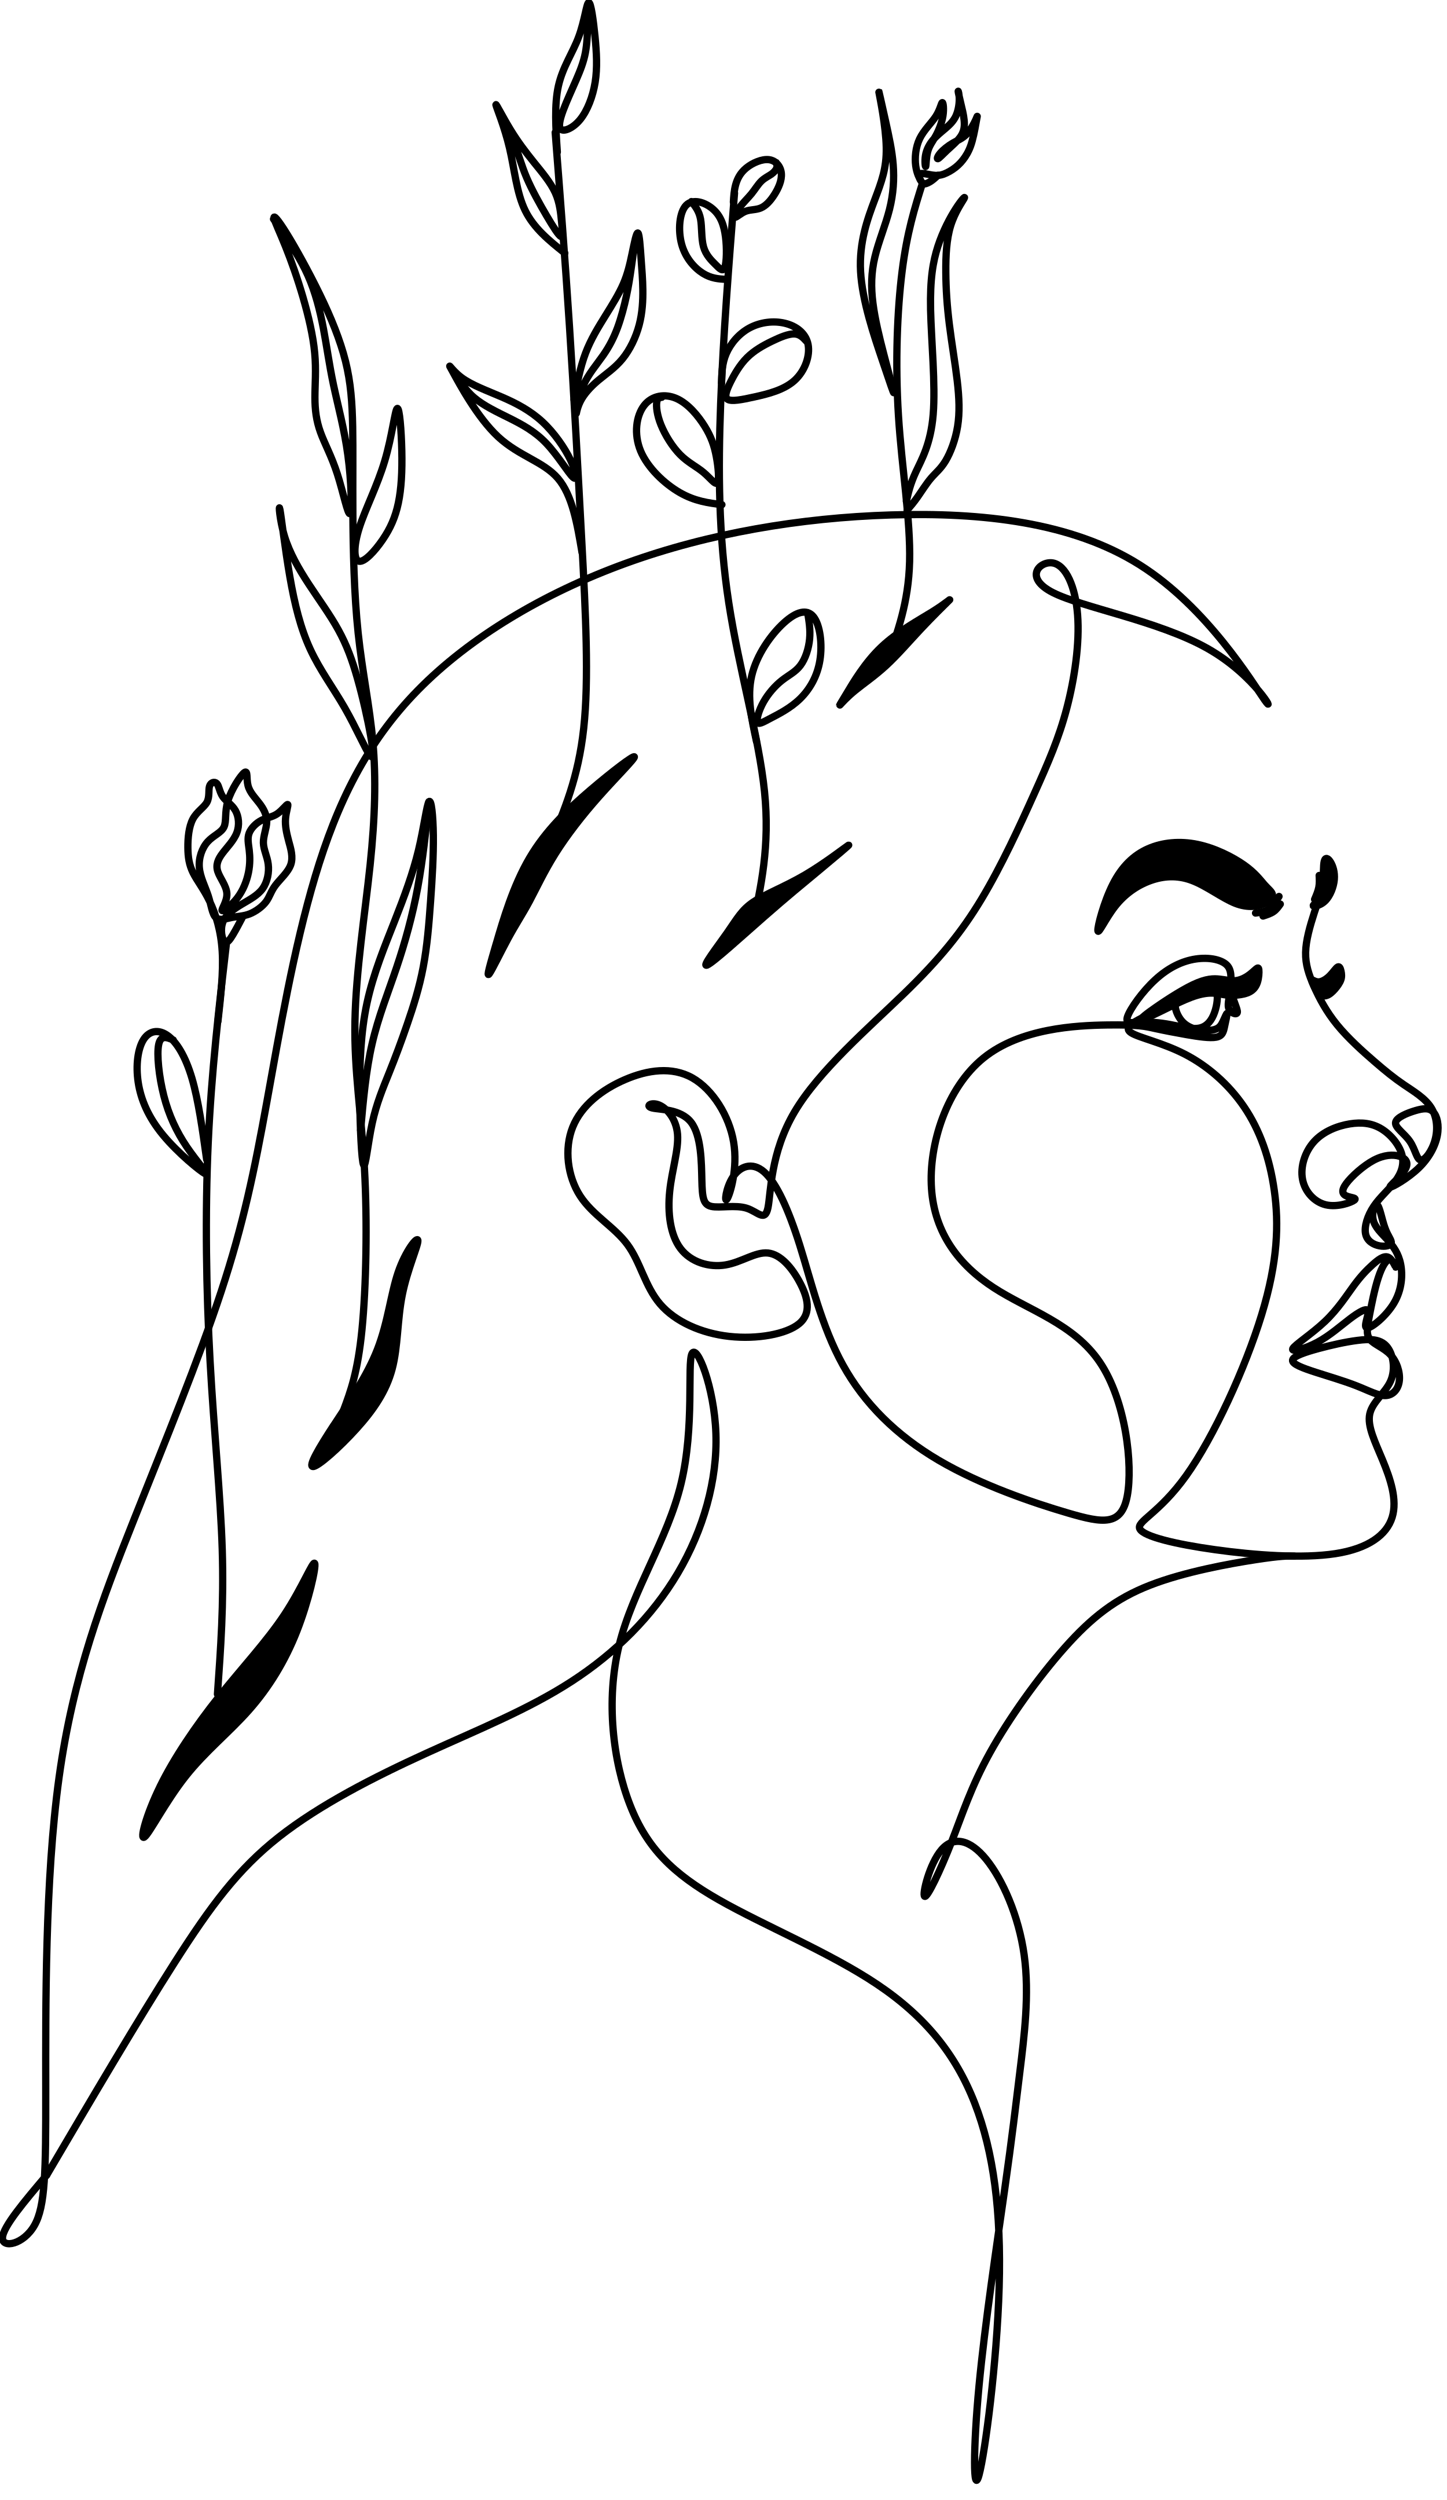 <?xml version="1.0" encoding="UTF-8"?> <svg xmlns="http://www.w3.org/2000/svg" width="44" height="76" viewBox="0 0 44 76" fill="none"> <g clip-path="url(#clip0_59_6)"> <path d="M40.41 26.461C40.258 26.886 40.106 27.31 39.968 27.735C39.831 28.16 39.709 28.584 39.701 28.952C39.693 29.32 39.798 29.63 39.957 29.987C40.115 30.343 40.328 30.748 40.658 31.153C40.988 31.558 41.438 31.962 41.789 32.265C42.139 32.568 42.391 32.771 42.688 32.973C42.985 33.175 43.33 33.378 43.515 33.667C43.7 33.957 43.726 34.335 43.633 34.664C43.541 34.994 43.33 35.278 43.203 35.265C43.078 35.251 43.038 34.941 42.873 34.698C42.708 34.456 42.416 34.28 42.436 34.125C42.456 33.97 42.786 33.836 43.038 33.761C43.289 33.687 43.462 33.674 43.581 33.802C43.7 33.93 43.766 34.2 43.706 34.516C43.647 34.833 43.462 35.197 43.131 35.514C42.8 35.83 42.324 36.1 42.271 36.087C42.218 36.073 42.588 35.777 42.721 35.561C42.853 35.345 42.748 35.211 42.556 35.149C42.364 35.089 42.086 35.102 41.769 35.27C41.452 35.439 41.095 35.763 40.936 35.978C40.778 36.194 40.817 36.301 40.943 36.356C41.068 36.41 41.279 36.41 41.18 36.484C41.081 36.558 40.671 36.706 40.321 36.626C39.971 36.545 39.679 36.234 39.607 35.85C39.534 35.467 39.679 35.008 39.963 34.698C40.247 34.388 40.671 34.226 41.041 34.165C41.412 34.105 41.729 34.145 42.013 34.32C42.297 34.495 42.549 34.806 42.628 35.095C42.707 35.385 42.615 35.655 42.43 35.904C42.245 36.153 41.967 36.383 41.775 36.666C41.583 36.949 41.478 37.286 41.524 37.508C41.57 37.731 41.768 37.838 41.947 37.872C42.126 37.906 42.284 37.865 42.304 37.784C42.324 37.704 42.205 37.583 42.113 37.326C42.02 37.07 41.954 36.678 41.875 36.625C41.796 36.571 41.703 36.854 41.756 37.083C41.809 37.312 42.007 37.488 42.186 37.684C42.364 37.879 42.523 38.095 42.59 38.425C42.656 38.755 42.63 39.2 42.392 39.605C42.154 40.01 41.704 40.373 41.572 40.367C41.44 40.36 41.625 39.983 41.598 39.861C41.572 39.74 41.334 39.874 41.049 40.09C40.765 40.305 40.434 40.602 40.057 40.804C39.681 41.006 39.258 41.114 39.31 40.999C39.363 40.885 39.892 40.547 40.289 40.17C40.686 39.793 40.95 39.375 41.168 39.079C41.386 38.783 41.559 38.607 41.73 38.452C41.902 38.297 42.074 38.162 42.207 38.216C42.339 38.27 42.431 38.513 42.438 38.519C42.444 38.526 42.365 38.297 42.26 38.29C42.154 38.283 42.022 38.499 41.91 38.843C41.797 39.187 41.705 39.659 41.639 40.003C41.573 40.346 41.533 40.563 41.658 40.718C41.784 40.872 42.075 40.967 42.274 41.176C42.472 41.385 42.577 41.709 42.551 41.965C42.525 42.221 42.366 42.41 42.141 42.423C41.916 42.437 41.625 42.275 41.248 42.127C40.872 41.979 40.408 41.844 40.011 41.716C39.614 41.588 39.284 41.467 39.304 41.345C39.324 41.224 39.694 41.103 40.091 40.995C40.488 40.888 40.91 40.793 41.281 40.746C41.652 40.699 41.969 40.699 42.167 40.928C42.365 41.157 42.444 41.616 42.286 41.979C42.127 42.343 41.73 42.613 41.651 42.983C41.572 43.354 41.81 43.826 42.042 44.385C42.273 44.945 42.498 45.592 42.332 46.124C42.167 46.657 41.611 47.074 40.607 47.229C39.602 47.384 38.147 47.276 36.943 47.108C35.739 46.94 34.787 46.71 34.662 46.481C34.536 46.252 35.237 46.022 36.07 44.857C36.904 43.69 37.869 41.588 38.365 39.963C38.861 38.339 38.888 37.193 38.749 36.195C38.61 35.198 38.306 34.349 37.83 33.648C37.353 32.947 36.705 32.394 36.025 32.044C35.344 31.694 34.63 31.545 34.398 31.396C34.167 31.248 34.418 31.1 34.735 30.938C35.052 30.776 35.436 30.601 35.786 30.432C36.136 30.264 36.454 30.102 36.738 30.041C37.022 29.981 37.274 30.021 37.347 30.149C37.42 30.277 37.314 30.492 37.36 30.642C37.406 30.79 37.605 30.87 37.624 30.776C37.644 30.682 37.486 30.413 37.446 30.129C37.406 29.846 37.486 29.549 37.327 29.36C37.169 29.172 36.771 29.091 36.362 29.152C35.952 29.212 35.529 29.414 35.132 29.779C34.734 30.142 34.365 30.668 34.285 30.904C34.206 31.14 34.417 31.086 34.682 31.072C34.947 31.059 35.265 31.086 35.588 31.146C35.912 31.207 36.243 31.301 36.477 31.251C36.712 31.2 36.852 31.005 36.932 30.775C37.014 30.546 37.038 30.281 36.996 30.153C36.954 30.025 36.846 30.034 36.653 30.102C36.459 30.17 36.179 30.298 35.999 30.373C35.82 30.448 35.741 30.47 35.738 30.578C35.734 30.686 35.807 30.88 35.922 31.02C36.037 31.161 36.194 31.247 36.385 31.291C36.577 31.335 36.804 31.336 36.943 31.293C37.083 31.249 37.136 31.162 37.191 31.046C37.246 30.931 37.303 30.787 37.31 30.814C37.316 30.841 37.273 31.039 37.237 31.201C37.202 31.364 37.175 31.492 36.984 31.529C36.792 31.566 36.434 31.513 36.084 31.452C35.734 31.391 35.39 31.324 35.112 31.263C34.834 31.201 34.62 31.145 33.669 31.158C32.719 31.172 31.031 31.254 29.909 32.159C28.787 33.063 28.232 34.789 28.325 36.136C28.417 37.485 29.158 38.455 30.216 39.143C31.274 39.831 32.65 40.234 33.444 41.411C34.238 42.588 34.45 44.535 34.279 45.465C34.107 46.395 33.55 46.308 32.479 45.995C31.407 45.681 29.82 45.142 28.537 44.387C27.254 43.632 26.276 42.662 25.628 41.489C24.979 40.315 24.662 38.941 24.318 37.848C23.974 36.757 23.604 35.947 23.234 35.624C22.864 35.301 22.493 35.462 22.282 35.786C22.07 36.109 22.018 36.594 22.11 36.446C22.203 36.298 22.44 35.516 22.308 34.721C22.176 33.925 21.673 33.117 21.052 32.766C20.43 32.416 19.689 32.523 19.002 32.82C18.314 33.116 17.679 33.602 17.415 34.262C17.15 34.923 17.256 35.759 17.639 36.352C18.023 36.945 18.684 37.295 19.081 37.835C19.478 38.374 19.61 39.102 20.072 39.641C20.536 40.181 21.329 40.531 22.175 40.625C23.022 40.719 23.921 40.558 24.305 40.234C24.689 39.91 24.556 39.425 24.318 38.98C24.08 38.534 23.736 38.13 23.353 38.09C22.969 38.05 22.546 38.373 22.056 38.453C21.567 38.534 21.012 38.373 20.694 37.955C20.377 37.536 20.297 36.863 20.364 36.216C20.43 35.568 20.641 34.948 20.602 34.477C20.562 34.005 20.271 33.681 20.033 33.587C19.795 33.493 19.609 33.628 19.835 33.681C20.059 33.735 20.694 33.708 21.012 34.113C21.329 34.518 21.329 35.354 21.342 35.879C21.355 36.405 21.382 36.62 21.633 36.674C21.884 36.728 22.36 36.62 22.704 36.728C23.047 36.836 23.259 37.16 23.352 36.715C23.444 36.27 23.418 35.057 24.159 33.803C24.899 32.549 26.407 31.255 27.491 30.203C28.575 29.152 29.236 28.343 29.845 27.331C30.453 26.32 31.009 25.107 31.445 24.137C31.882 23.166 32.199 22.438 32.437 21.535C32.675 20.632 32.834 19.553 32.767 18.69C32.701 17.828 32.41 17.18 32.013 17.113C31.616 17.046 31.114 17.558 32.019 18.015C32.924 18.473 35.236 18.876 36.712 19.709C38.187 20.541 38.827 21.802 38.459 21.285C38.092 20.767 36.717 18.471 34.657 17.172C32.598 15.872 29.853 15.569 27.092 15.654C24.331 15.738 21.555 16.21 19.041 17.12C16.529 18.03 14.28 19.378 12.709 20.979C11.139 22.579 10.246 24.434 9.585 26.64C8.924 28.848 8.494 31.409 8.114 33.499C7.734 35.589 7.403 37.206 6.725 39.262C6.047 41.319 5.022 43.812 4.067 46.212C3.113 48.611 2.227 50.916 1.796 54.031C1.365 57.147 1.389 61.072 1.391 63.554C1.394 66.035 1.378 67.07 1.046 67.651C0.714 68.231 0.067 68.357 0.076 68.026C0.085 67.695 0.751 66.91 1.417 66.124" stroke="black" stroke-width="0.221" stroke-miterlimit="22.926" stroke-linecap="round" stroke-linejoin="round"></path> <path fill-rule="evenodd" clip-rule="evenodd" d="M38.453 27.469C38.264 27.553 37.953 27.613 37.56 27.459C37.166 27.304 36.691 26.933 36.241 26.764C35.791 26.596 35.368 26.63 34.971 26.774C34.574 26.919 34.204 27.176 33.91 27.549C33.616 27.924 33.397 28.416 33.384 28.291C33.371 28.166 33.562 27.425 33.837 26.882C34.111 26.339 34.469 25.996 34.911 25.8C35.355 25.605 35.883 25.558 36.416 25.669C36.948 25.78 37.483 26.05 37.828 26.293C38.171 26.535 38.324 26.752 38.449 26.893C38.575 27.034 38.674 27.102 38.691 27.189C38.707 27.277 38.641 27.384 38.453 27.469Z" fill="black" stroke="black" stroke-width="0.221" stroke-miterlimit="22.926" stroke-linecap="round" stroke-linejoin="round"></path> <path d="M38.178 27.756C38.324 27.735 38.469 27.715 38.589 27.631C38.708 27.547 38.8 27.399 38.892 27.251" stroke="black" stroke-width="0.221" stroke-miterlimit="22.926" stroke-linecap="round" stroke-linejoin="round"></path> <path fill-rule="evenodd" clip-rule="evenodd" d="M40.268 26.178C40.235 26.306 40.248 26.597 40.229 26.829C40.209 27.061 40.156 27.237 40.079 27.353C40.002 27.47 39.901 27.528 39.941 27.541C39.98 27.555 40.161 27.524 40.304 27.377C40.447 27.23 40.553 26.967 40.573 26.738C40.593 26.509 40.527 26.313 40.454 26.199C40.381 26.084 40.302 26.05 40.269 26.178H40.268Z" fill="black" stroke="black" stroke-width="0.221" stroke-miterlimit="22.926" stroke-linecap="round" stroke-linejoin="round"></path> <path d="M40.113 26.613C40.119 26.731 40.126 26.849 40.103 26.97C40.08 27.091 40.027 27.215 39.974 27.34" stroke="black" stroke-width="0.221" stroke-miterlimit="22.926" stroke-linecap="round" stroke-linejoin="round"></path> <path d="M38.406 27.847C38.522 27.809 38.637 27.773 38.725 27.712C38.812 27.651 38.872 27.567 38.931 27.483" stroke="black" stroke-width="0.221" stroke-miterlimit="22.926" stroke-linecap="round" stroke-linejoin="round"></path> <path fill-rule="evenodd" clip-rule="evenodd" d="M39.901 29.79C39.927 29.792 40.005 29.855 40.106 29.848C40.208 29.841 40.333 29.764 40.437 29.66C40.541 29.555 40.624 29.424 40.678 29.395C40.733 29.367 40.759 29.441 40.777 29.521C40.795 29.602 40.805 29.69 40.772 29.786C40.739 29.882 40.663 29.986 40.586 30.074C40.508 30.161 40.429 30.232 40.345 30.26C40.261 30.289 40.173 30.275 40.102 30.209C40.031 30.143 39.977 30.027 39.938 29.938C39.898 29.849 39.873 29.787 39.9 29.789L39.901 29.79Z" fill="black" stroke="black" stroke-width="0.221" stroke-miterlimit="22.926" stroke-linecap="round" stroke-linejoin="round"></path> <path fill-rule="evenodd" clip-rule="evenodd" d="M34.985 30.735C35.289 30.513 35.871 30.125 36.276 29.933C36.681 29.741 36.909 29.744 37.091 29.765C37.273 29.785 37.408 29.822 37.543 29.814C37.676 29.805 37.809 29.751 37.921 29.679C38.033 29.607 38.126 29.516 38.185 29.465C38.245 29.415 38.271 29.404 38.279 29.484C38.288 29.563 38.278 29.731 38.235 29.863C38.192 29.994 38.116 30.089 38.005 30.149C37.894 30.21 37.749 30.237 37.614 30.249C37.481 30.261 37.359 30.257 37.232 30.239C37.107 30.22 36.978 30.186 36.817 30.188C36.657 30.19 36.465 30.227 36.225 30.316C35.986 30.405 35.697 30.547 35.423 30.681C35.149 30.816 34.887 30.944 34.77 30.979C34.653 31.015 34.679 30.957 34.983 30.735H34.985Z" fill="black" stroke="black" stroke-width="0.221" stroke-miterlimit="22.926" stroke-linecap="round" stroke-linejoin="round"></path> <path d="M39.358 47.304C39.162 47.298 38.967 47.292 38.181 47.412C37.396 47.533 36.022 47.779 34.971 48.188C33.919 48.597 33.192 49.17 32.382 50.08C31.572 50.989 30.68 52.237 30.101 53.281C29.522 54.326 29.258 55.169 28.927 56.011C28.596 56.854 28.199 57.696 28.117 57.646C28.034 57.595 28.265 56.652 28.629 56.23C28.993 55.809 29.489 55.91 29.985 56.516C30.481 57.123 30.977 58.235 31.143 59.432C31.308 60.629 31.143 61.909 31.011 62.988C30.878 64.066 30.779 64.943 30.547 66.577C30.316 68.212 29.952 70.605 29.77 72.526C29.589 74.447 29.589 75.896 29.77 75.239C29.952 74.582 30.316 71.818 30.382 69.526C30.448 67.235 30.217 65.415 29.638 63.932C29.06 62.449 28.134 61.304 26.679 60.326C25.224 59.349 23.24 58.54 21.852 57.748C20.463 56.956 19.669 56.181 19.157 54.866C18.644 53.551 18.413 51.698 18.826 50.013C19.24 48.328 20.298 46.811 20.711 45.092C21.125 43.373 20.893 41.452 21.042 41.149C21.19 40.846 21.719 42.16 21.769 43.575C21.819 44.991 21.388 46.508 20.611 47.822C19.834 49.137 18.71 50.249 17.388 51.108C16.065 51.967 14.544 52.574 12.957 53.299C11.371 54.023 9.718 54.866 8.478 55.843C7.237 56.82 6.411 57.933 5.304 59.668C4.196 61.404 2.808 63.763 1.419 66.123" stroke="black" stroke-width="0.221" stroke-miterlimit="22.926" stroke-linecap="round" stroke-linejoin="round"></path> <path d="M16.723 25.658C17.155 24.649 17.586 23.638 17.749 22.139C17.912 20.64 17.808 18.651 17.693 16.497C17.578 14.343 17.453 12.023 17.316 9.917C17.179 7.811 17.03 5.919 16.882 4.027" stroke="black" stroke-width="0.221" stroke-miterlimit="22.926" stroke-linecap="round" stroke-linejoin="round"></path> <path d="M22.873 28.178C23.145 26.946 23.415 25.714 23.247 24.064C23.079 22.415 22.471 20.347 22.16 18.323C21.85 16.3 21.835 14.32 21.914 12.252C21.993 10.184 22.164 8.026 22.335 5.869" stroke="black" stroke-width="0.221" stroke-miterlimit="22.926" stroke-linecap="round" stroke-linejoin="round"></path> <path d="M26.96 20.136C27.293 19.226 27.627 18.317 27.659 17.07C27.691 15.822 27.422 14.238 27.32 12.637C27.218 11.036 27.283 9.419 27.432 8.239C27.581 7.059 27.815 6.318 28.048 5.577" stroke="black" stroke-width="0.221" stroke-miterlimit="22.926" stroke-linecap="round" stroke-linejoin="round"></path> <path fill-rule="evenodd" clip-rule="evenodd" d="M15.094 28.672C15.296 27.977 15.602 26.933 16.098 26.086C16.594 25.239 17.28 24.59 17.945 24.021C18.61 23.452 19.255 22.964 19.288 23.006C19.321 23.048 18.742 23.622 18.222 24.207C17.701 24.793 17.239 25.392 16.891 25.943C16.544 26.495 16.312 27 16.098 27.401C15.883 27.801 15.684 28.096 15.453 28.521C15.222 28.947 14.956 29.502 14.874 29.607C14.791 29.712 14.89 29.367 15.093 28.672H15.094Z" fill="black" stroke="black" stroke-width="0.221" stroke-miterlimit="22.926" stroke-linecap="round" stroke-linejoin="round"></path> <path fill-rule="evenodd" clip-rule="evenodd" d="M21.506 29.335C21.316 29.42 21.8 28.801 22.108 28.361C22.416 27.921 22.549 27.66 22.91 27.418C23.272 27.177 23.864 26.954 24.476 26.596C25.087 26.238 25.718 25.744 25.798 25.695C25.878 25.646 25.407 26.041 24.92 26.446C24.432 26.851 23.928 27.263 23.244 27.863C22.559 28.464 21.696 29.25 21.506 29.335V29.335Z" fill="black" stroke="black" stroke-width="0.221" stroke-miterlimit="22.926" stroke-linecap="round" stroke-linejoin="round"></path> <path fill-rule="evenodd" clip-rule="evenodd" d="M25.556 21.416C25.501 21.473 25.542 21.419 25.74 21.087C25.938 20.756 26.294 20.146 26.796 19.67C27.298 19.193 27.946 18.849 28.36 18.59C28.773 18.332 28.952 18.16 28.851 18.259C28.75 18.359 28.37 18.73 28.006 19.117C27.642 19.505 27.296 19.909 26.949 20.229C26.602 20.549 26.254 20.785 26.007 20.987C25.759 21.189 25.61 21.358 25.556 21.415V21.416Z" fill="black" stroke="black" stroke-width="0.221" stroke-miterlimit="22.926" stroke-linecap="round" stroke-linejoin="round"></path> <path d="M17.698 16.796C17.552 15.926 17.404 15.055 16.964 14.541C16.523 14.028 15.789 13.871 15.149 13.28C14.509 12.687 13.963 11.659 13.765 11.297C13.567 10.936 13.716 11.239 14.029 11.474C14.343 11.71 14.823 11.879 15.269 12.073C15.716 12.266 16.129 12.486 16.493 12.822C16.857 13.159 17.171 13.614 17.348 13.983C17.524 14.352 17.564 14.635 17.424 14.508C17.283 14.382 16.963 13.847 16.612 13.478C16.262 13.11 15.881 12.908 15.493 12.713C15.104 12.52 14.708 12.334 14.421 12.09C14.133 11.847 13.956 11.545 13.777 11.244" stroke="black" stroke-width="0.221" stroke-miterlimit="22.926" stroke-linecap="round" stroke-linejoin="round"></path> <path d="M17.455 12.147C17.548 11.659 17.641 11.17 17.803 10.741C17.965 10.311 18.197 9.941 18.411 9.595C18.626 9.249 18.825 8.929 18.957 8.622C19.089 8.315 19.155 8.019 19.221 7.704C19.287 7.388 19.353 7.05 19.399 7.084C19.444 7.118 19.469 7.523 19.494 7.864C19.518 8.204 19.543 8.483 19.547 8.807C19.551 9.131 19.535 9.502 19.436 9.878C19.337 10.253 19.155 10.632 18.927 10.91C18.7 11.188 18.427 11.366 18.192 11.563C17.956 11.761 17.757 11.981 17.648 12.199C17.538 12.417 17.515 12.635 17.528 12.546C17.54 12.458 17.587 12.063 17.738 11.719C17.889 11.375 18.146 11.079 18.34 10.802C18.534 10.524 18.666 10.262 18.779 9.958C18.89 9.655 18.981 9.309 19.047 9.002C19.113 8.695 19.154 8.425 19.191 8.168C19.229 7.911 19.262 7.667 19.295 7.422" stroke="black" stroke-width="0.221" stroke-miterlimit="22.926" stroke-linecap="round" stroke-linejoin="round"></path> <path d="M17.174 7.694C16.703 7.317 16.232 6.939 15.968 6.397C15.704 5.855 15.646 5.147 15.493 4.499C15.341 3.85 15.092 3.26 15.08 3.188C15.067 3.117 15.29 3.563 15.522 3.942C15.753 4.322 15.994 4.633 16.241 4.941C16.489 5.248 16.746 5.552 16.886 5.863C17.026 6.174 17.051 6.495 17.077 6.756C17.102 7.017 17.128 7.219 17.058 7.189C16.988 7.16 16.821 6.899 16.618 6.553C16.415 6.208 16.175 5.778 16.013 5.399C15.852 5.02 15.77 4.691 15.629 4.338C15.488 3.984 15.29 3.605 15.091 3.226" stroke="black" stroke-width="0.221" stroke-miterlimit="22.926" stroke-linecap="round" stroke-linejoin="round"></path> <path d="M16.947 4.621C16.899 3.904 16.852 3.185 16.98 2.611C17.109 2.037 17.416 1.607 17.597 1.119C17.779 0.63 17.837 0.083 17.903 0.078C17.969 0.074 18.043 0.614 18.093 1.11C18.142 1.608 18.167 2.062 18.097 2.501C18.026 2.939 17.861 3.36 17.648 3.626C17.434 3.892 17.171 4.001 17.068 3.938C16.965 3.875 17.021 3.638 17.127 3.351C17.234 3.064 17.391 2.728 17.519 2.432C17.647 2.138 17.746 1.884 17.799 1.607C17.853 1.329 17.861 1.025 17.871 0.766C17.881 0.507 17.892 0.292 17.903 0.077" stroke="black" stroke-width="0.221" stroke-miterlimit="22.926" stroke-linecap="round" stroke-linejoin="round"></path> <path d="M23.003 22.538C22.856 21.865 22.708 21.192 22.857 20.547C23.005 19.902 23.45 19.286 23.834 18.936C24.218 18.586 24.54 18.502 24.738 18.75C24.936 18.998 25.011 19.58 24.932 20.069C24.854 20.558 24.623 20.953 24.329 21.241C24.036 21.527 23.68 21.704 23.436 21.832C23.191 21.961 23.057 22.04 23.028 21.948C23 21.855 23.076 21.59 23.217 21.339C23.358 21.088 23.564 20.852 23.771 20.688C23.978 20.524 24.185 20.432 24.338 20.229C24.491 20.027 24.59 19.715 24.618 19.428C24.646 19.142 24.601 18.882 24.558 18.621" stroke="black" stroke-width="0.221" stroke-miterlimit="22.926" stroke-linecap="round" stroke-linejoin="round"></path> <path d="M21.952 15.341C21.541 15.289 21.13 15.238 20.668 14.972C20.207 14.706 19.694 14.225 19.479 13.708C19.265 13.189 19.347 12.634 19.587 12.326C19.826 12.019 20.223 11.96 20.574 12.115C20.925 12.271 21.231 12.642 21.43 12.962C21.628 13.282 21.719 13.552 21.781 13.88C21.843 14.209 21.877 14.597 21.815 14.677C21.753 14.757 21.596 14.529 21.388 14.357C21.181 14.184 20.925 14.066 20.686 13.826C20.446 13.586 20.223 13.223 20.099 12.916C19.975 12.609 19.95 12.355 19.971 12.225C19.991 12.094 20.057 12.086 20.123 12.078" stroke="black" stroke-width="0.221" stroke-miterlimit="22.926" stroke-linecap="round" stroke-linejoin="round"></path> <path d="M21.941 11.638C21.948 11.344 21.954 11.049 22.083 10.75C22.212 10.451 22.461 10.147 22.789 9.97C23.117 9.793 23.521 9.743 23.869 9.827C24.216 9.911 24.505 10.13 24.572 10.472C24.637 10.813 24.481 11.276 24.158 11.567C23.836 11.857 23.348 11.976 22.95 12.064C22.553 12.153 22.245 12.211 22.129 12.14C22.014 12.068 22.09 11.866 22.21 11.621C22.331 11.377 22.496 11.09 22.715 10.872C22.934 10.653 23.207 10.501 23.468 10.374C23.728 10.248 23.976 10.147 24.15 10.151C24.323 10.155 24.422 10.265 24.522 10.374" stroke="black" stroke-width="0.221" stroke-miterlimit="22.926" stroke-linecap="round" stroke-linejoin="round"></path> <path d="M22.076 8.493C21.852 8.48 21.628 8.466 21.376 8.31C21.124 8.152 20.845 7.852 20.728 7.426C20.611 7 20.657 6.45 20.866 6.238C21.075 6.026 21.447 6.152 21.682 6.359C21.918 6.566 22.017 6.853 22.061 7.202C22.106 7.552 22.094 7.965 22.041 8.121C21.987 8.277 21.89 8.176 21.759 8.044C21.628 7.914 21.463 7.753 21.392 7.501C21.322 7.248 21.347 6.902 21.302 6.658C21.256 6.414 21.141 6.271 21.025 6.127" stroke="black" stroke-width="0.221" stroke-miterlimit="22.926" stroke-linecap="round" stroke-linejoin="round"></path> <path d="M22.301 6.142C22.311 5.969 22.321 5.796 22.369 5.619C22.418 5.442 22.505 5.26 22.693 5.106C22.881 4.952 23.17 4.826 23.385 4.854C23.599 4.882 23.74 5.063 23.759 5.271C23.778 5.48 23.674 5.716 23.552 5.909C23.43 6.103 23.29 6.255 23.139 6.32C22.988 6.386 22.827 6.365 22.677 6.421C22.528 6.478 22.391 6.613 22.358 6.602C22.325 6.591 22.396 6.435 22.499 6.295C22.603 6.153 22.739 6.027 22.851 5.89C22.962 5.753 23.049 5.605 23.15 5.506C23.252 5.407 23.367 5.356 23.454 5.296C23.541 5.234 23.599 5.163 23.619 5.102C23.638 5.042 23.62 4.993 23.603 4.943" stroke="black" stroke-width="0.221" stroke-miterlimit="22.926" stroke-linecap="round" stroke-linejoin="round"></path> <path d="M27.561 15.237C27.62 14.975 27.68 14.711 27.85 14.344C28.02 13.976 28.301 13.505 28.376 12.6C28.45 11.694 28.318 10.354 28.297 9.419C28.277 8.484 28.368 7.953 28.52 7.485C28.673 7.017 28.889 6.613 29.062 6.344C29.235 6.074 29.368 5.939 29.318 6.032C29.268 6.125 29.037 6.445 28.909 6.858C28.78 7.271 28.756 7.776 28.76 8.282C28.764 8.788 28.797 9.293 28.867 9.857C28.937 10.422 29.045 11.046 29.107 11.576C29.169 12.107 29.185 12.545 29.119 12.958C29.053 13.371 28.904 13.758 28.755 14.007C28.606 14.255 28.458 14.364 28.312 14.534C28.168 14.702 28.027 14.93 27.906 15.102C27.786 15.273 27.685 15.39 27.584 15.507" stroke="black" stroke-width="0.221" stroke-miterlimit="22.926" stroke-linecap="round" stroke-linejoin="round"></path> <path d="M27.174 11.926C27.186 12.01 27.066 11.65 26.824 10.934C26.582 10.219 26.218 9.149 26.168 8.255C26.119 7.362 26.383 6.646 26.594 6.085C26.805 5.525 26.962 5.121 26.949 4.48C26.937 3.84 26.755 2.964 26.726 2.804C26.697 2.644 26.821 3.2 26.929 3.684C27.036 4.169 27.127 4.581 27.16 5.011C27.193 5.441 27.168 5.887 27.048 6.364C26.929 6.84 26.714 7.345 26.602 7.817C26.49 8.289 26.482 8.727 26.544 9.216C26.606 9.705 26.738 10.244 26.877 10.778C27.015 11.313 27.161 11.842 27.173 11.926H27.174Z" stroke="black" stroke-width="0.221" stroke-miterlimit="22.926" stroke-linecap="round" stroke-linejoin="round"></path> <path d="M27.971 5.437C27.962 5.425 27.876 5.273 27.844 5.037C27.813 4.801 27.838 4.48 27.966 4.215C28.095 3.95 28.326 3.739 28.459 3.533C28.591 3.326 28.624 3.123 28.653 3.119C28.681 3.115 28.706 3.309 28.673 3.52C28.64 3.73 28.549 3.958 28.454 4.131C28.36 4.303 28.26 4.421 28.211 4.603C28.161 4.784 28.161 5.029 28.149 5.058C28.137 5.088 28.112 4.903 28.141 4.73C28.17 4.558 28.252 4.398 28.364 4.262C28.475 4.128 28.616 4.018 28.744 3.909C28.872 3.799 28.988 3.69 29.062 3.534C29.136 3.378 29.169 3.176 29.169 3.02C29.169 2.864 29.136 2.755 29.136 2.776C29.136 2.797 29.169 2.948 29.211 3.121C29.252 3.293 29.302 3.487 29.318 3.66C29.335 3.833 29.318 3.984 29.219 4.137C29.12 4.288 28.938 4.44 28.797 4.571C28.657 4.702 28.558 4.811 28.52 4.824C28.483 4.836 28.508 4.752 28.595 4.651C28.681 4.55 28.83 4.432 28.975 4.348C29.12 4.264 29.26 4.213 29.385 4.087C29.509 3.961 29.616 3.759 29.67 3.64C29.724 3.522 29.724 3.489 29.699 3.623C29.674 3.758 29.624 4.062 29.562 4.285C29.501 4.508 29.426 4.651 29.344 4.774C29.261 4.896 29.17 4.997 29.059 5.085C28.947 5.174 28.815 5.249 28.7 5.292C28.584 5.334 28.485 5.342 28.345 5.321C28.204 5.3 28.023 5.249 27.966 5.287C27.91 5.325 27.981 5.451 27.973 5.439L27.971 5.437Z" stroke="black" stroke-width="0.221" stroke-miterlimit="22.926" stroke-linecap="round" stroke-linejoin="round"></path> <path d="M27.98 5.462C28.004 5.5 28.026 5.538 28.047 5.562C28.069 5.587 28.09 5.597 28.134 5.588C28.179 5.578 28.247 5.549 28.315 5.502C28.384 5.456 28.452 5.392 28.521 5.329" stroke="black" stroke-width="0.221" stroke-miterlimit="22.926" stroke-linecap="round" stroke-linejoin="round"></path> <path fill-rule="evenodd" clip-rule="evenodd" d="M10.149 43.327C10.596 42.642 11.156 41.844 11.477 41.017C11.799 40.191 11.883 39.335 12.106 38.679C12.33 38.023 12.693 37.567 12.707 37.71C12.722 37.852 12.385 38.593 12.232 39.363C12.078 40.133 12.106 40.931 11.924 41.616C11.742 42.3 11.35 42.87 10.833 43.44C10.316 44.011 9.672 44.581 9.519 44.581C9.365 44.581 9.7 44.01 10.148 43.326L10.149 43.327Z" fill="black" stroke="black" stroke-width="0.221" stroke-miterlimit="22.926" stroke-linecap="round" stroke-linejoin="round"></path> <path d="M10.44 42.887C10.659 42.302 10.877 41.718 11.006 40.426C11.135 39.136 11.174 37.14 11.081 35.5C10.989 33.86 10.765 32.577 10.793 31.052C10.821 29.526 11.101 27.758 11.255 26.29C11.408 24.821 11.436 23.652 11.339 22.554C11.241 21.457 11.017 20.43 10.891 19.247C10.766 18.063 10.738 16.724 10.73 15.633C10.724 14.542 10.737 13.701 10.724 12.974C10.71 12.247 10.668 11.634 10.507 10.985C10.345 10.336 10.066 9.652 9.723 8.947C9.38 8.241 8.975 7.514 8.709 7.086C8.443 6.658 8.318 6.53 8.333 6.63C8.349 6.73 8.507 7.057 8.681 7.492C8.856 7.928 9.048 8.469 9.214 9.039C9.38 9.61 9.521 10.208 9.569 10.729C9.618 11.249 9.576 11.691 9.576 12.076C9.576 12.461 9.618 12.789 9.744 13.138C9.869 13.487 10.08 13.858 10.257 14.408C10.435 14.958 10.58 15.687 10.644 15.608C10.706 15.53 10.687 14.645 10.579 13.845C10.472 13.046 10.275 12.333 10.142 11.706C10.009 11.079 9.939 10.537 9.834 9.988C9.73 9.439 9.59 8.883 9.361 8.369C9.132 7.856 8.813 7.386 8.625 7.108C8.436 6.83 8.376 6.744 8.317 6.658" stroke="black" stroke-width="0.221" stroke-miterlimit="22.926" stroke-linecap="round" stroke-linejoin="round"></path> <path d="M10.938 33.308C10.932 32.332 10.967 31.385 11.159 30.491C11.352 29.597 11.702 28.756 12.002 27.993C12.303 27.23 12.555 26.546 12.723 25.854C12.89 25.163 12.974 24.464 13.044 24.372C13.115 24.279 13.17 24.792 13.177 25.398C13.184 26.004 13.143 26.703 13.093 27.395C13.044 28.087 12.988 28.771 12.869 29.398C12.751 30.025 12.569 30.595 12.387 31.123C12.206 31.651 12.024 32.136 11.835 32.606C11.646 33.077 11.45 33.533 11.317 34.145C11.184 34.758 11.114 35.528 11.055 35.41C10.995 35.291 10.946 34.284 10.938 33.308Z" stroke="black" stroke-width="0.221" stroke-miterlimit="22.926" stroke-linecap="round" stroke-linejoin="round"></path> <path d="M13.041 24.373C12.95 25.255 12.858 26.137 12.701 26.984C12.543 27.831 12.319 28.643 12.059 29.412C11.8 30.182 11.504 30.908 11.316 31.725C11.127 32.543 11.046 33.451 10.965 34.36" stroke="black" stroke-width="0.221" stroke-miterlimit="22.926" stroke-linecap="round" stroke-linejoin="round"></path> <path d="M11.239 22.948C11.106 22.766 10.823 22.111 10.479 21.512C10.135 20.914 9.729 20.373 9.435 19.738C9.141 19.104 8.96 18.377 8.813 17.528C8.666 16.68 8.554 15.71 8.512 15.49C8.47 15.268 8.498 15.796 8.652 16.303C8.805 16.808 9.085 17.293 9.393 17.764C9.701 18.234 10.037 18.69 10.288 19.147C10.54 19.603 10.708 20.059 10.869 20.627C11.03 21.195 11.183 21.874 11.269 22.358C11.354 22.842 11.372 23.131 11.239 22.948Z" stroke="black" stroke-width="0.221" stroke-miterlimit="22.926" stroke-linecap="round" stroke-linejoin="round"></path> <path d="M10.919 17.062C10.755 17.026 10.745 16.611 10.924 16.048C11.103 15.484 11.472 14.77 11.698 14.014C11.925 13.258 12.009 12.46 12.078 12.417C12.148 12.374 12.204 13.087 12.218 13.707C12.232 14.327 12.204 14.855 12.113 15.289C12.022 15.724 11.868 16.066 11.633 16.41C11.398 16.753 11.082 17.096 10.918 17.061L10.919 17.062Z" stroke="black" stroke-width="0.221" stroke-miterlimit="22.926" stroke-linecap="round" stroke-linejoin="round"></path> <path d="M6.889 28.649C6.659 30.62 6.429 32.591 6.331 34.746C6.234 36.9 6.27 39.239 6.388 41.378C6.506 43.517 6.706 45.454 6.758 47.108C6.809 48.762 6.71 50.132 6.612 51.501" stroke="black" stroke-width="0.221" stroke-miterlimit="22.926" stroke-linecap="round" stroke-linejoin="round"></path> <path fill-rule="evenodd" clip-rule="evenodd" d="M4.865 54.309C5.291 53.44 5.946 52.471 6.651 51.586C7.357 50.7 8.11 49.898 8.651 49.08C9.192 48.261 9.52 47.426 9.569 47.527C9.619 47.627 9.389 48.663 9.029 49.581C8.668 50.5 8.176 51.301 7.57 51.986C6.964 52.672 6.242 53.24 5.636 54.008C5.03 54.776 4.538 55.745 4.39 55.845C4.242 55.946 4.44 55.177 4.866 54.309H4.865Z" fill="black" stroke="black" stroke-width="0.221" stroke-miterlimit="22.926" stroke-linecap="round" stroke-linejoin="round"></path> <path d="M6.627 31.047C6.711 30.298 6.795 29.551 6.757 28.922C6.719 28.294 6.56 27.785 6.378 27.406C6.196 27.026 5.991 26.775 5.871 26.533C5.751 26.29 5.715 26.056 5.713 25.765C5.71 25.476 5.741 25.131 5.864 24.899C5.988 24.667 6.206 24.547 6.293 24.386C6.379 24.223 6.334 24.018 6.371 23.899C6.409 23.78 6.528 23.747 6.595 23.821C6.662 23.895 6.676 24.077 6.774 24.218C6.871 24.358 7.053 24.456 7.157 24.637C7.261 24.819 7.288 25.084 7.199 25.317C7.11 25.551 6.905 25.753 6.766 25.938C6.627 26.122 6.556 26.29 6.622 26.492C6.687 26.694 6.89 26.93 6.899 27.169C6.908 27.408 6.722 27.65 6.755 27.68C6.788 27.71 7.038 27.529 7.217 27.295C7.396 27.061 7.505 26.775 7.556 26.519C7.607 26.264 7.601 26.038 7.578 25.843C7.555 25.649 7.516 25.485 7.575 25.328C7.635 25.169 7.792 25.017 7.953 24.935C8.114 24.853 8.279 24.841 8.429 24.739C8.58 24.637 8.717 24.446 8.747 24.456C8.776 24.465 8.697 24.676 8.682 24.891C8.666 25.105 8.713 25.324 8.777 25.562C8.842 25.799 8.922 26.055 8.84 26.288C8.758 26.52 8.512 26.729 8.374 26.914C8.235 27.098 8.204 27.259 8.089 27.412C7.973 27.566 7.773 27.71 7.59 27.782C7.407 27.853 7.24 27.852 7.058 27.888C6.876 27.924 6.679 27.997 6.565 27.895C6.452 27.793 6.424 27.514 6.332 27.232C6.24 26.949 6.085 26.663 6.061 26.369C6.037 26.076 6.144 25.776 6.316 25.586C6.489 25.396 6.726 25.316 6.81 25.14C6.894 24.964 6.825 24.692 6.931 24.342C7.038 23.993 7.319 23.566 7.432 23.484C7.544 23.403 7.487 23.667 7.541 23.877C7.593 24.089 7.757 24.246 7.886 24.417C8.017 24.587 8.114 24.77 8.111 24.976C8.108 25.181 8.004 25.41 8.009 25.622C8.014 25.833 8.126 26.028 8.156 26.271C8.187 26.514 8.134 26.805 7.986 27.012C7.837 27.22 7.592 27.344 7.351 27.488C7.109 27.633 6.87 27.798 6.78 28.024C6.69 28.251 6.748 28.538 6.822 28.619C6.897 28.699 6.988 28.571 7.082 28.415C7.176 28.258 7.273 28.073 7.37 27.888" stroke="black" stroke-width="0.221" stroke-miterlimit="22.926" stroke-linecap="round" stroke-linejoin="round"></path> <path d="M6.284 35.25C6.158 34.347 6.033 33.444 5.836 32.775C5.638 32.106 5.369 31.671 5.094 31.477C4.819 31.282 4.539 31.328 4.365 31.602C4.191 31.877 4.124 32.38 4.202 32.9C4.281 33.42 4.505 33.958 4.959 34.506C5.412 35.054 6.094 35.611 6.24 35.68C6.386 35.749 5.996 35.328 5.682 34.866C5.369 34.404 5.133 33.901 4.982 33.312C4.831 32.723 4.763 32.048 4.825 31.751C4.887 31.454 5.078 31.534 5.268 31.614" stroke="black" stroke-width="0.221" stroke-miterlimit="22.926" stroke-linecap="round" stroke-linejoin="round"></path> </g> <defs> <clipPath id="clip0_59_6"> <rect width="44" height="76" fill="white"></rect> </clipPath> </defs> </svg> 